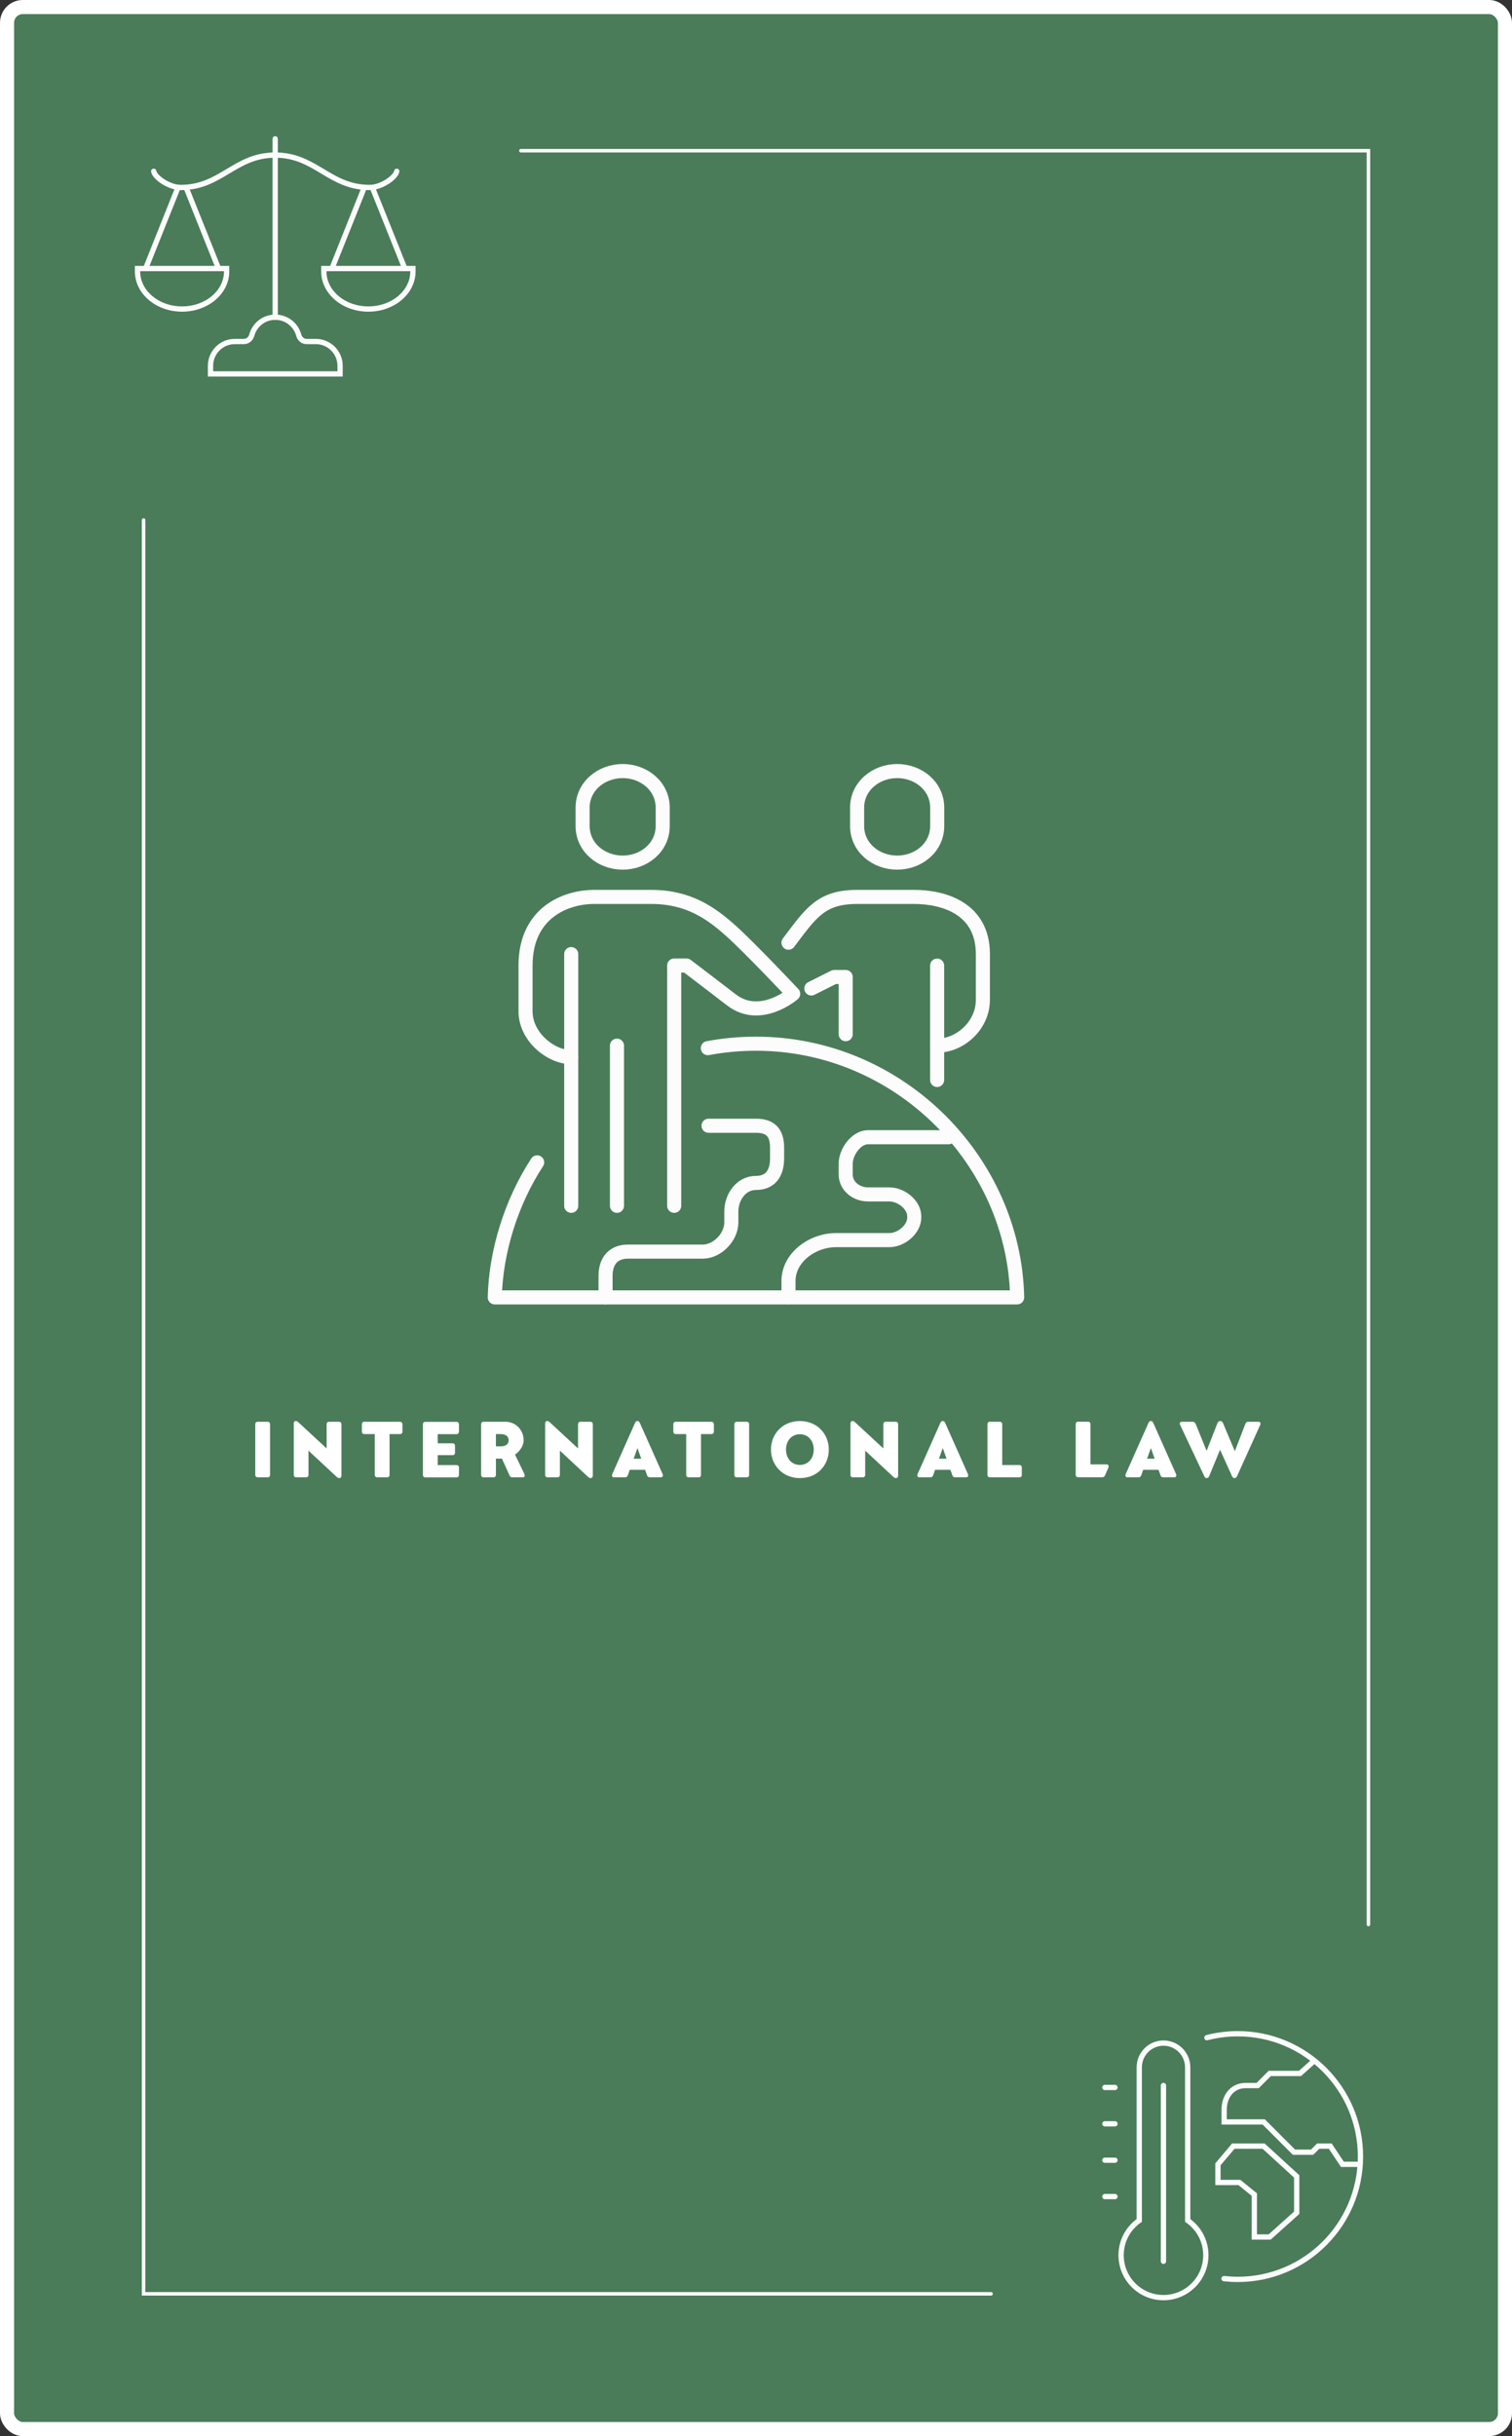 <?xml version="1.0" encoding="UTF-8"?><svg id="b" xmlns="http://www.w3.org/2000/svg" viewBox="0 0 214.83 345.89"><rect x="0" y="0" width="214.83" height="345.89" fill="#333333" stroke="none"/><defs><style>.d{fill:#fff;}.e{fill:#4a7c59;stroke:#fff;}.e,.f,.g{stroke-miterlimit:10;}.e,.h{stroke-width:2px;}.f{fill-rule:evenodd;stroke-width:.5px;}.f,.g,.h{fill:none;stroke:#fcfcfc;stroke-linecap:round;}.g{stroke-width:.75px;}.h{stroke-linejoin:round;}</style></defs><g id="c"><rect class="e" x="1" y="1" width="212.83" height="343.89" rx="2.24" ry="2.24"/><path class="d" d="m38.37,202.21v7.21c0,.2-.13.34-.34.34h-1.42c-.2,0-.34-.14-.34-.34v-7.21c0-.2.13-.34.34-.34h1.42c.2,0,.34.14.34.34Z"/><path class="d" d="m46.76,201.87h1.41c.2,0,.34.14.34.34v7.33c0,.18-.13.33-.33.33-.11,0-.21-.06-.33-.16l-4.02-3.74v3.45c0,.2-.14.34-.34.34h-1.41c-.2,0-.34-.14-.34-.34v-7.33c0-.18.12-.33.31-.33.11,0,.2.06.32.16l4.04,3.74v-3.45c0-.2.13-.34.34-.34Z"/><path class="d" d="m57.18,202.21v1.07c0,.2-.13.34-.34.34h-1.49v5.8c0,.2-.13.34-.34.34h-1.42c-.2,0-.34-.14-.34-.34v-5.8h-1.49c-.2,0-.34-.14-.34-.34v-1.07c0-.2.14-.34.34-.34h5.07c.2,0,.34.14.34.34Z"/><path class="d" d="m62.19,203.62v1.31h2.12c.2,0,.34.14.34.34v1c0,.2-.13.34-.34.34h-2.12v1.41h2.68c.2,0,.34.14.34.34v1.07c0,.2-.14.34-.34.34h-4.44c-.2,0-.34-.14-.34-.34v-7.21c0-.2.13-.34.34-.34h4.44c.2,0,.34.14.34.34v1.07c0,.2-.14.34-.34.34h-2.68Z"/><path class="d" d="m74.56,209.49c0,.15-.1.27-.28.27h-1.49c-.18,0-.32-.09-.38-.24l-1.09-2.41h-.86v2.31c0,.2-.13.34-.34.34h-1.42c-.2,0-.34-.14-.34-.34v-7.21c0-.2.13-.34.34-.34h3.12c1.43,0,2.58,1.14,2.58,2.62,0,.8-.55,1.56-1.22,2.05l1.33,2.76c.03.07.04.14.04.18Zm-4.1-4.13h.68c.7,0,1.13-.28,1.13-.88,0-.54-.43-.86-1.13-.86h-.68v1.73Z"/><path class="d" d="m82.48,201.87h1.41c.2,0,.34.14.34.34v7.33c0,.18-.13.33-.33.33-.11,0-.21-.06-.33-.16l-4.02-3.74v3.45c0,.2-.14.34-.34.34h-1.41c-.2,0-.34-.14-.34-.34v-7.33c0-.18.12-.33.31-.33.11,0,.2.06.32.16l4.04,3.74v-3.45c0-.2.13-.34.34-.34Z"/><path class="d" d="m94.19,209.5c0,.13-.11.26-.29.26h-1.57c-.17,0-.33-.09-.38-.25l-.29-.82h-2.18l-.29.82c-.06.16-.21.25-.38.25h-1.57c-.18,0-.29-.12-.29-.26,0-.03.01-.12.03-.17l3.25-7.3c.07-.15.18-.27.34-.27s.27.12.34.27l3.25,7.3c.02.06.03.13.03.17Zm-3.08-2.38l-.54-1.52-.54,1.52h1.08Z"/><path class="d" d="m101.43,202.21v1.07c0,.2-.13.34-.34.34h-1.49v5.8c0,.2-.13.34-.34.34h-1.42c-.2,0-.34-.14-.34-.34v-5.8h-1.49c-.2,0-.34-.14-.34-.34v-1.07c0-.2.14-.34.34-.34h5.07c.2,0,.34.14.34.34Z"/><path class="d" d="m106.44,202.21v7.21c0,.2-.13.34-.34.34h-1.42c-.2,0-.34-.14-.34-.34v-7.21c0-.2.13-.34.34-.34h1.42c.2,0,.34.14.34.34Z"/><path class="d" d="m117.76,205.82c0,2.21-1.62,4.05-4.11,4.05s-4.11-1.89-4.11-4.05,1.59-4.05,4.11-4.05,4.11,1.89,4.11,4.05Zm-6.08,0c0,1.23.78,2.18,1.97,2.18s1.97-.96,1.97-2.18-.77-2.18-1.97-2.18-1.97.96-1.97,2.18Z"/><path class="d" d="m125.86,201.87h1.41c.2,0,.34.14.34.34v7.33c0,.18-.13.33-.33.33-.11,0-.21-.06-.33-.16l-4.02-3.74v3.45c0,.2-.14.34-.34.34h-1.41c-.2,0-.34-.14-.34-.34v-7.33c0-.18.12-.33.31-.33.11,0,.2.06.32.16l4.04,3.74v-3.45c0-.2.13-.34.34-.34Z"/><path class="d" d="m137.57,209.5c0,.13-.11.26-.29.26h-1.57c-.17,0-.33-.09-.38-.25l-.29-.82h-2.18l-.29.82c-.06.16-.21.25-.38.25h-1.57c-.18,0-.29-.12-.29-.26,0-.03.01-.12.03-.17l3.25-7.3c.07-.15.18-.27.34-.27s.27.12.34.27l3.25,7.3c.02.06.03.13.03.17Zm-3.08-2.38l-.54-1.52-.54,1.52h1.08Z"/><path class="d" d="m145.18,208.35v1.07c0,.2-.14.34-.34.34h-4.2c-.2,0-.34-.14-.34-.34v-7.21c0-.2.13-.34.34-.34h1.42c.2,0,.34.14.34.34v5.8h2.44c.2,0,.34.14.34.34Z"/><path class="d" d="m157.52,208.21c0,.1-.05.19-.09.3l-.43.98c-.08.18-.2.26-.39.26h-3.43c-.2,0-.34-.14-.34-.34v-7.21c0-.2.13-.34.34-.34h1.42c.2,0,.34.14.34.34v5.72h2.26c.25,0,.33.15.33.28Z"/><path class="d" d="m167.14,209.5c0,.13-.11.26-.29.26h-1.57c-.17,0-.33-.09-.38-.25l-.29-.82h-2.18l-.29.82c-.06.16-.21.25-.38.25h-1.57c-.18,0-.29-.12-.29-.26,0-.03.01-.12.03-.17l3.25-7.3c.07-.15.18-.27.34-.27s.27.12.34.27l3.25,7.3c.02.06.03.13.03.17Zm-3.08-2.38l-.54-1.52-.54,1.52h1.08Z"/><path class="d" d="m169.86,202.12l1.58,3.88,1.55-3.96c.06-.15.23-.28.38-.28s.33.13.39.28l1.69,4.01,1.51-3.92c.08-.17.2-.26.38-.26h1.46c.2,0,.3.11.3.24,0,.04-.01.12-.03.17l-3.31,7.32c-.09.19-.2.27-.36.27s-.26-.08-.35-.27l-1.7-3.76-1.55,3.76c-.08.18-.19.27-.35.27s-.24-.07-.34-.27l-3.45-7.32s-.04-.12-.04-.16c0-.14.1-.25.3-.25h1.54c.17,0,.32.09.38.25Z"/><line class="g" x1="25.3" y1="26.6" x2="20.69" y2="38.13"/><line class="g" x1="26.43" y1="26.59" x2="31.05" y2="38.13"/><path class="g" d="m19.54,38.13v.41c0,2.95,2.83,5.34,6.33,5.34s6.33-2.39,6.33-5.34v-.41h-12.66Z"/><path class="g" d="m21.84,24.32c.13.85,2.16,2.3,3.84,2.3,5.75,0,7.67-4.6,13.43-4.6"/><line class="g" x1="52.9" y1="26.6" x2="57.52" y2="38.13"/><line class="g" x1="51.77" y1="26.59" x2="47.16" y2="38.13"/><path class="g" d="m58.67,38.13v.41c0,2.95-2.83,5.34-6.33,5.34s-6.33-2.39-6.33-5.34v-.41h12.66Z"/><path class="g" d="m56.37,24.32c-.13.85-2.16,2.3-3.84,2.3-5.75,0-7.67-4.6-13.43-4.6"/><line class="g" x1="39.1" y1="19.71" x2="39.1" y2="45.03"/><path class="g" d="m44.86,48.49h-1.3c-.55,0-.98-.39-1.12-.92-.4-1.46-1.74-2.53-3.33-2.53s-2.93,1.07-3.33,2.53c-.14.53-.58.92-1.12.92h-1.3c-1.91,0-3.45,1.55-3.45,3.45v1.15h18.41v-1.15c0-1.91-1.55-3.45-3.45-3.45Z"/><path class="h" d="m112.03,133.85c3.18-4.2,4.6-6.5,9.75-6.5h8.12c4.08,0,9.75,1.57,9.75,8.12v6.5c0,3.6-3.2,6.5-6.5,6.5"/><polyline class="h" points="120.16 146.84 120.16 138.72 118.53 138.72 115.28 140.35"/><line class="h" x1="133.15" y1="137.1" x2="133.15" y2="153.34"/><path class="h" d="m76.32,165.04c-3.68,5.63-5.87,12.67-6.02,19.17h74.22c-.41-19.5-16.86-36.02-37.11-36.02-2.34,0-4.63.22-6.84.63"/><path class="h" d="m86.04,184.21v-3.07c0-2.09,1.1-3.43,3.19-3.43h10.61c2.09,0,4.07-2.06,4.07-4.15v-1.52c0-2.09,1.4-4.08,3.49-4.08h0c2.09,0,3.01-1.4,3.01-3.49v-1.52c0-2.09-.9-3.11-2.99-3.11h-6.75"/><path class="h" d="m134.78,161.47h-11.45c-1.67,0-3.17,2.09-3.17,3.76v1.52c0,1.67,1.5,2.84,3.17,2.84h3.03c1.68,0,3.54,1.45,3.54,3.12v.17c0,1.68-1.87,3.2-3.54,3.2h-7.58c-3.35,0-6.75,2.46-6.75,5.81v2.31"/><path class="h" d="m95.79,171.21v-34.12h1.75s3.73,2.84,6.37,4.87c4.13,3.18,8.79-.85,8.79-.85,0,0-6.01-6.39-8.79-8.89-2.91-2.62-6.13-4.87-11.37-4.87h-8.12c-4.08,0-9.75,2.26-9.75,9.75v6.5c0,3.6,3.57,6.5,6.5,6.5"/><line class="h" x1="81.16" y1="135.47" x2="81.16" y2="171.21"/><line class="h" x1="87.66" y1="148.47" x2="87.66" y2="171.21"/><path class="h" d="m88.47,109.48c-3.02,0-5.69,2.15-5.69,5.2v2.6c0,3.05,2.66,5.2,5.69,5.2s5.69-2.15,5.69-5.2v-2.6c0-3.05-2.66-5.2-5.69-5.2Z"/><path class="h" d="m127.47,109.48c-3.02,0-5.69,2.15-5.69,5.2v2.6c0,3.05,2.66,5.2,5.69,5.2s5.69-2.15,5.69-5.2v-2.6c0-3.05-2.66-5.2-5.69-5.2Z"/><path class="g" d="m171.48,289.32c1.4-.36,2.87-.56,4.38-.56,9.63,0,17.44,7.81,17.44,17.44s-7.81,17.44-17.44,17.44c-.66,0-1.31-.04-1.95-.11"/><path class="g" d="m193.03,307.3h-2.3l-1.72-2.58h-1.72l-.86.86h-2.58l-4.3-4.3h-5.62v-1.72c0-1.9,1.14-3.44,3.04-3.44h1.72l1.72-1.72h4.3l1.92-1.72"/><polygon class="g" points="180.4 317.62 178.22 317.62 178.22 311.6 176.1 309.88 173.05 309.88 173.05 307.3 175.23 304.72 179.54 304.72 184.24 309.02 184.24 314.18 180.4 317.62"/><line class="g" x1="158.42" y1="296.39" x2="156.98" y2="296.39"/><line class="g" x1="158.42" y1="301.55" x2="156.98" y2="301.55"/><line class="g" x1="158.42" y1="306.72" x2="156.98" y2="306.72"/><line class="g" x1="158.42" y1="311.88" x2="156.98" y2="311.88"/><line class="g" x1="165.31" y1="296.11" x2="165.31" y2="321.07"/><path class="g" d="m168.75,315.27v-21.74c0-1.9-1.54-3.44-3.44-3.44s-3.44,1.54-3.44,3.44v21.74c-1.56,1.09-2.58,2.89-2.58,4.94,0,3.33,2.7,6.02,6.02,6.02s6.02-2.7,6.02-6.02c0-2.05-1.02-3.85-2.58-4.94Z"/><polyline class="f" points="74.01 21.4 194.43 21.4 194.43 273.25"/><polyline class="f" points="140.81 325.69 20.4 325.69 20.4 73.84"/></g></svg>